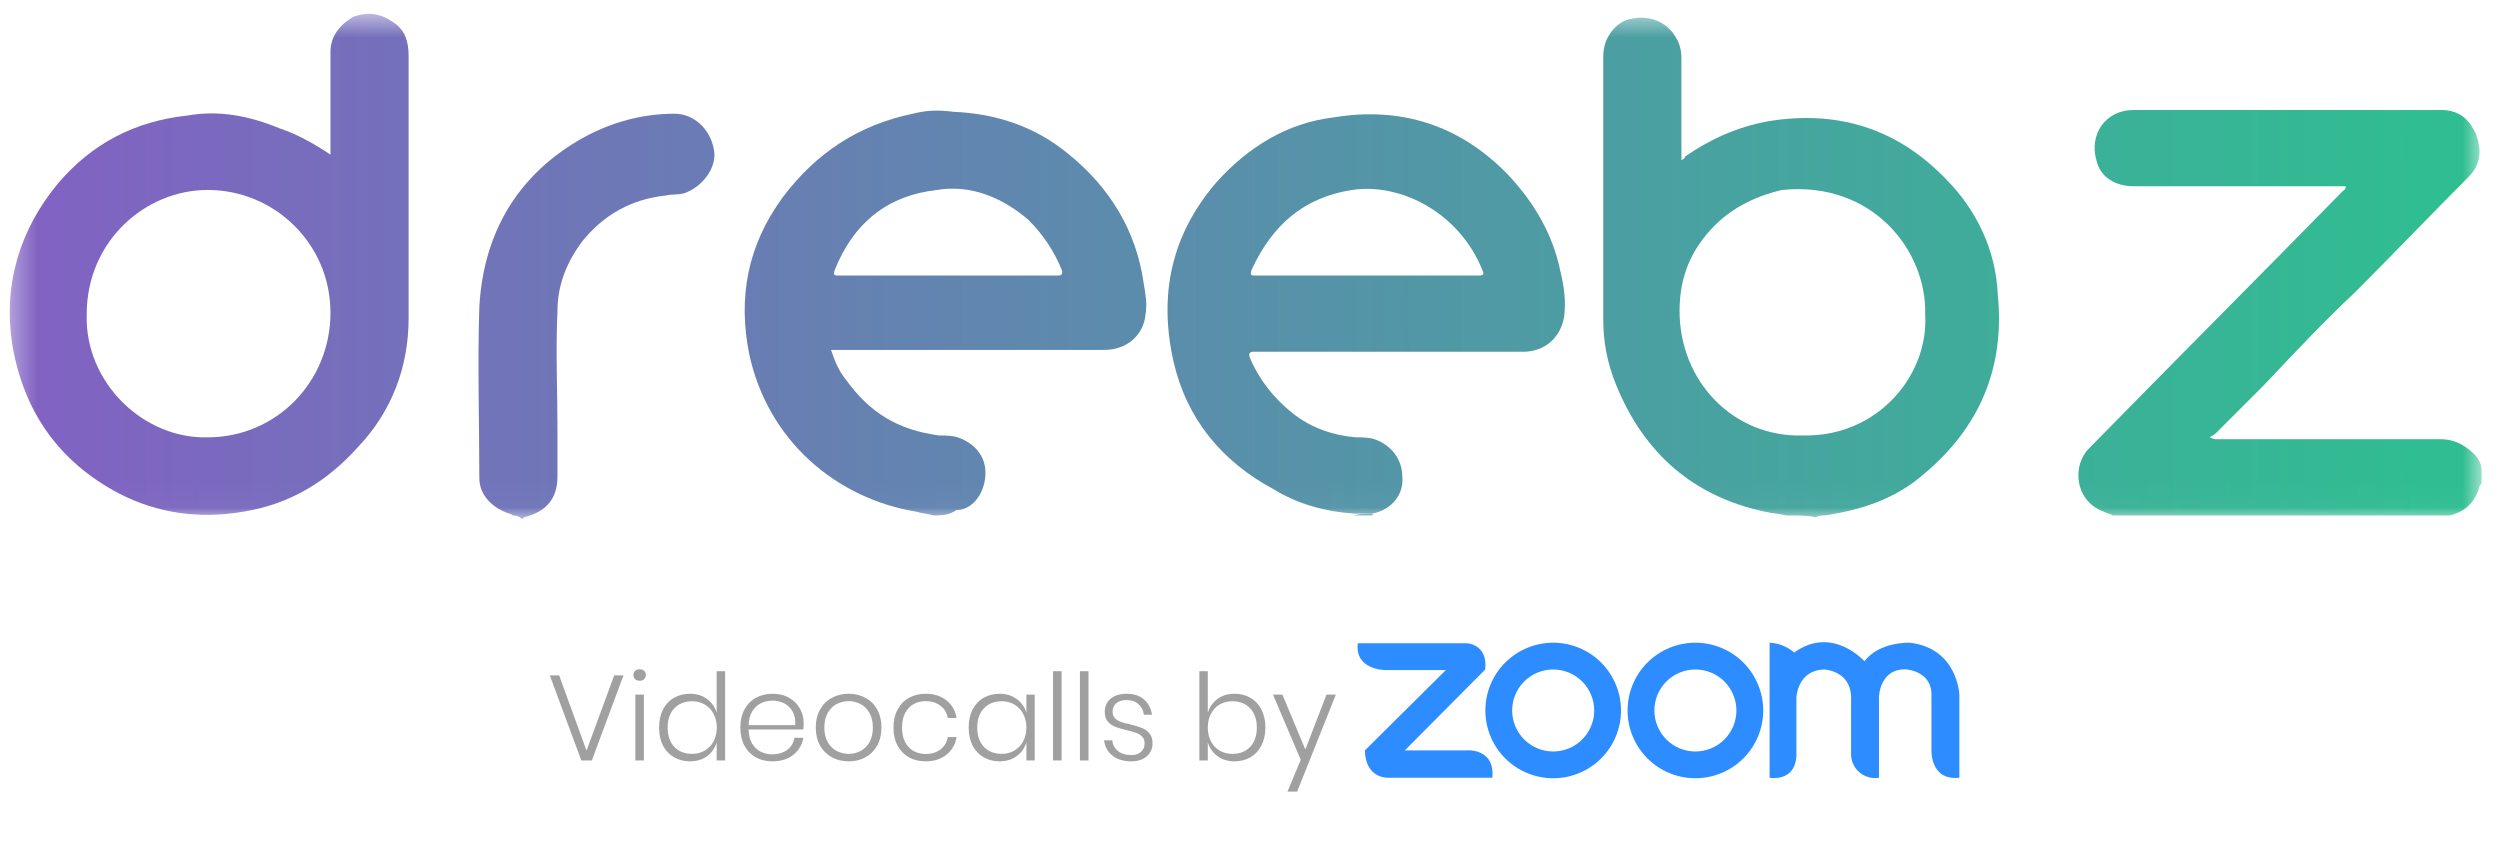<svg width="101" height="34" viewBox="0 0 101 34" fill="none" xmlns="http://www.w3.org/2000/svg">
<mask id="mask0_12837_57038" style="mask-type:luminance" maskUnits="userSpaceOnUse" x="0" y="0" width="101" height="21">
<path d="M100.33 0.536H0.345V20.974H100.33V0.536Z" fill="white"/>
</mask>
<g mask="url(#mask0_12837_57038)">
<path d="M72.139 20.824C71.913 20.749 71.613 20.749 71.312 20.674C68.455 20.073 66.426 18.344 65.298 15.564C64.922 14.662 64.772 13.761 64.772 12.934V2.264C64.772 1.438 65.373 0.836 65.899 0.761C66.576 0.611 67.328 0.836 67.704 1.513C67.854 1.738 67.929 2.039 67.929 2.339V6.472C68.029 6.422 68.079 6.372 68.079 6.322C69.057 5.645 70.184 5.119 71.463 4.894C74.244 4.443 76.65 5.195 78.604 7.223C79.882 8.501 80.634 10.154 80.709 11.882C81.01 14.888 79.957 17.292 77.702 19.171C76.575 20.148 75.221 20.599 73.718 20.824C73.567 20.824 73.492 20.824 73.342 20.899C73.116 20.824 72.59 20.824 72.139 20.824ZM77.777 12.709C77.853 10.154 75.672 7.299 71.989 7.674C71.011 7.9 70.034 8.351 69.282 9.102C68.305 10.079 67.854 11.206 67.854 12.559C67.854 15.414 70.034 17.668 72.816 17.593C75.898 17.668 77.928 15.113 77.777 12.709Z" fill="url(#paint0_linear_12837_57038)"/>
<path d="M85.37 20.824C85.22 20.749 85.145 20.749 84.995 20.674C83.791 20.223 83.717 18.795 84.393 18.119C87.776 14.662 91.234 11.206 94.617 7.75C94.692 7.674 94.767 7.674 94.767 7.524H86.198C85.446 7.524 84.844 7.148 84.694 6.472C84.393 5.42 85.069 4.443 86.198 4.443H98.601C99.278 4.443 99.729 4.744 100.03 5.42C100.256 6.021 100.256 6.622 99.729 7.148C98.226 8.651 96.722 10.229 95.143 11.807C93.865 13.009 92.662 14.287 91.459 15.564C90.858 16.165 90.107 16.917 89.505 17.518C89.43 17.593 89.355 17.593 89.279 17.668C89.43 17.743 89.505 17.743 89.505 17.743H98.601C99.127 17.743 99.579 17.969 99.955 18.344C100.18 18.57 100.256 18.795 100.256 19.021V19.471C100.256 19.522 100.23 19.572 100.18 19.622C100.03 20.223 99.654 20.599 99.203 20.749C99.053 20.824 98.977 20.824 98.902 20.824C94.317 20.824 89.806 20.824 85.37 20.824Z" fill="url(#paint1_linear_12837_57038)"/>
<path d="M37.708 20.824C37.482 20.749 37.257 20.749 37.031 20.674C33.799 20.148 31.017 17.818 30.265 14.287C29.814 12.033 30.19 9.928 31.619 7.975C32.972 6.171 34.701 5.044 36.881 4.593C37.482 4.443 37.934 4.443 38.535 4.518C40.264 4.593 41.843 5.119 43.196 6.247C44.85 7.599 45.902 9.327 46.203 11.431C46.278 11.882 46.353 12.258 46.278 12.709C46.203 13.535 45.526 14.136 44.624 14.136H33.573C33.724 14.587 33.874 14.963 34.175 15.339C35.152 16.691 36.28 17.367 37.934 17.593C38.159 17.593 38.46 17.593 38.685 17.668C39.362 17.893 39.813 18.419 39.813 19.096C39.813 19.847 39.362 20.523 38.76 20.599C38.685 20.599 38.61 20.599 38.535 20.674C38.234 20.824 38.009 20.824 37.708 20.824ZM38.234 11.131H42.745C42.895 11.131 42.945 11.056 42.895 10.905C42.594 10.154 42.143 9.478 41.542 8.877C40.489 7.975 39.212 7.449 37.858 7.674C35.828 7.9 34.475 9.027 33.724 10.905C33.648 11.131 33.724 11.131 33.874 11.131H38.234Z" fill="url(#paint2_linear_12837_57038)"/>
<path d="M20.718 20.824C20.643 20.749 20.568 20.749 20.568 20.749C19.891 20.524 19.365 19.998 19.365 19.321C19.365 17.067 19.29 14.663 19.365 12.408C19.515 9.628 20.718 7.374 23.048 5.871C24.326 5.045 25.755 4.594 27.258 4.594C28.01 4.594 28.687 5.195 28.837 6.021C28.987 6.698 28.461 7.449 27.785 7.75C27.484 7.9 27.183 7.825 26.883 7.9C25.529 8.05 24.402 8.651 23.5 9.778C22.898 10.605 22.522 11.507 22.522 12.559C22.447 14.137 22.522 15.79 22.522 17.368V19.246C22.522 20.148 22.071 20.674 21.169 20.899L21.094 20.974C20.943 20.824 20.793 20.824 20.718 20.824Z" fill="url(#paint3_linear_12837_57038)"/>
<path d="M54.698 20.824C54.698 20.774 54.698 20.774 54.698 20.824C54.924 20.749 55.224 20.749 55.45 20.749V20.824H54.698Z" fill="url(#paint4_linear_12837_57038)"/>
<path d="M13.351 6.247V2.114C13.351 1.513 13.651 1.062 14.253 0.686C14.854 0.461 15.38 0.536 15.907 0.912C16.358 1.212 16.508 1.663 16.508 2.264V12.859C16.508 14.813 15.832 16.616 14.478 18.044C13.2 19.471 11.697 20.373 9.817 20.674C8.088 20.974 6.359 20.749 4.78 19.922C2.375 18.645 0.946 16.616 0.495 13.911C0.119 11.507 0.796 9.252 2.375 7.374C3.728 5.796 5.457 4.894 7.562 4.669C8.84 4.443 10.043 4.669 11.321 5.195C11.998 5.42 12.674 5.796 13.351 6.247C13.25 6.247 13.25 6.247 13.351 6.247C13.3 6.247 13.3 6.247 13.351 6.247ZM8.389 17.668C11.171 17.668 13.351 15.414 13.351 12.634C13.351 9.853 11.095 7.674 8.389 7.674C5.908 7.674 3.502 9.703 3.502 12.709C3.427 15.489 5.833 17.743 8.389 17.668Z" fill="url(#paint5_linear_12837_57038)"/>
<path d="M55.45 20.749H54.698C53.57 20.674 52.443 20.373 51.465 19.772C49.36 18.645 47.932 16.917 47.406 14.587C46.804 11.882 47.331 9.478 49.135 7.374C50.413 5.946 51.992 4.969 53.871 4.744C56.577 4.293 58.983 5.044 60.938 7.073C61.99 8.2 62.742 9.478 63.043 10.98C63.193 11.582 63.268 12.183 63.193 12.784C63.043 13.685 62.366 14.211 61.539 14.211H50.638C50.488 14.211 50.438 14.287 50.488 14.437C50.864 15.339 51.465 16.09 52.217 16.691C52.969 17.292 53.871 17.593 54.773 17.668C54.999 17.668 55.299 17.668 55.525 17.743C56.201 17.969 56.653 18.57 56.653 19.246C56.728 19.997 56.201 20.599 55.45 20.749ZM55.224 11.131H59.735C59.96 11.131 59.96 11.056 59.885 10.905C58.983 8.651 56.653 7.374 54.623 7.674C52.668 7.975 51.39 9.102 50.563 10.905C50.488 11.131 50.563 11.131 50.714 11.131H55.224Z" fill="url(#paint6_linear_12837_57038)"/>
</g>
<path d="M22.589 27.287L23.696 30.324L24.813 27.287H25.188L23.91 30.724H23.486L22.213 27.287H22.589ZM25.59 27.273C25.59 27.201 25.612 27.144 25.658 27.102C25.707 27.06 25.768 27.039 25.843 27.039C25.918 27.039 25.978 27.06 26.024 27.102C26.069 27.144 26.092 27.201 26.092 27.273C26.092 27.341 26.069 27.396 26.024 27.438C25.978 27.481 25.918 27.502 25.843 27.502C25.768 27.502 25.707 27.481 25.658 27.438C25.612 27.396 25.59 27.341 25.59 27.273ZM26.014 28.062V30.724H25.668V28.062H26.014ZM27.875 28.028C28.145 28.028 28.375 28.098 28.563 28.238C28.755 28.378 28.885 28.563 28.953 28.794V27.117H29.295V30.724H28.953V29.993C28.885 30.224 28.755 30.409 28.563 30.549C28.375 30.688 28.145 30.758 27.875 30.758C27.635 30.758 27.419 30.703 27.227 30.592C27.038 30.482 26.89 30.324 26.783 30.12C26.679 29.912 26.627 29.669 26.627 29.393C26.627 29.114 26.679 28.872 26.783 28.667C26.89 28.459 27.038 28.301 27.227 28.194C27.415 28.083 27.631 28.028 27.875 28.028ZM27.963 28.33C27.664 28.33 27.423 28.426 27.241 28.618C27.062 28.807 26.973 29.065 26.973 29.393C26.973 29.721 27.062 29.981 27.241 30.173C27.423 30.362 27.664 30.456 27.963 30.456C28.152 30.456 28.321 30.412 28.47 30.324C28.623 30.237 28.742 30.113 28.826 29.954C28.914 29.791 28.958 29.604 28.958 29.393C28.958 29.182 28.914 28.997 28.826 28.837C28.742 28.675 28.623 28.55 28.47 28.462C28.321 28.374 28.152 28.33 27.963 28.33ZM31.196 30.475C31.437 30.475 31.638 30.415 31.801 30.295C31.963 30.175 32.061 30.012 32.094 29.808H32.455C32.406 30.09 32.271 30.319 32.05 30.495C31.829 30.67 31.549 30.758 31.211 30.758C30.957 30.758 30.731 30.705 30.533 30.597C30.338 30.487 30.185 30.329 30.074 30.124C29.964 29.916 29.909 29.673 29.909 29.393C29.909 29.114 29.964 28.872 30.074 28.667C30.185 28.459 30.338 28.301 30.533 28.194C30.731 28.083 30.957 28.028 31.211 28.028C31.471 28.028 31.695 28.083 31.884 28.194C32.076 28.301 32.22 28.446 32.318 28.628C32.419 28.81 32.469 29.008 32.469 29.223C32.469 29.314 32.463 29.396 32.45 29.471H30.245C30.248 29.695 30.294 29.884 30.382 30.037C30.473 30.186 30.59 30.297 30.733 30.368C30.876 30.44 31.03 30.475 31.196 30.475ZM31.211 28.306C31.038 28.306 30.881 28.342 30.738 28.413C30.595 28.485 30.477 28.595 30.387 28.745C30.299 28.891 30.252 29.075 30.245 29.296H32.128C32.141 29.078 32.105 28.894 32.02 28.745C31.936 28.595 31.822 28.485 31.679 28.413C31.536 28.342 31.38 28.306 31.211 28.306ZM34.288 28.028C34.542 28.028 34.768 28.083 34.966 28.194C35.168 28.301 35.326 28.459 35.439 28.667C35.553 28.872 35.61 29.114 35.61 29.393C35.61 29.673 35.553 29.915 35.439 30.12C35.326 30.324 35.168 30.482 34.966 30.592C34.768 30.703 34.542 30.758 34.288 30.758C34.035 30.758 33.807 30.703 33.605 30.592C33.404 30.482 33.245 30.324 33.128 30.12C33.014 29.912 32.957 29.669 32.957 29.393C32.957 29.114 33.014 28.872 33.128 28.667C33.245 28.459 33.404 28.301 33.605 28.194C33.807 28.083 34.035 28.028 34.288 28.028ZM34.288 28.326C34.113 28.326 33.95 28.365 33.801 28.443C33.651 28.521 33.531 28.641 33.44 28.803C33.349 28.963 33.303 29.159 33.303 29.393C33.303 29.627 33.349 29.824 33.44 29.983C33.531 30.142 33.651 30.261 33.801 30.339C33.95 30.417 34.113 30.456 34.288 30.456C34.461 30.456 34.62 30.417 34.766 30.339C34.916 30.261 35.036 30.142 35.127 29.983C35.218 29.824 35.264 29.627 35.264 29.393C35.264 29.159 35.218 28.963 35.127 28.803C35.036 28.641 34.916 28.521 34.766 28.443C34.62 28.365 34.461 28.326 34.288 28.326ZM37.398 28.028C37.736 28.028 38.016 28.118 38.237 28.296C38.461 28.475 38.598 28.712 38.647 29.008H38.291C38.255 28.797 38.156 28.631 37.993 28.511C37.831 28.387 37.63 28.326 37.393 28.326C37.221 28.326 37.062 28.365 36.915 28.443C36.772 28.521 36.657 28.641 36.569 28.803C36.484 28.963 36.442 29.159 36.442 29.393C36.442 29.627 36.484 29.825 36.569 29.988C36.657 30.147 36.772 30.266 36.915 30.344C37.062 30.422 37.221 30.461 37.393 30.461C37.63 30.461 37.831 30.401 37.993 30.28C38.156 30.157 38.255 29.99 38.291 29.778H38.647C38.598 30.074 38.461 30.311 38.237 30.49C38.016 30.669 37.736 30.758 37.398 30.758C37.144 30.758 36.918 30.705 36.72 30.597C36.525 30.487 36.372 30.329 36.262 30.124C36.151 29.916 36.096 29.673 36.096 29.393C36.096 29.114 36.151 28.872 36.262 28.667C36.372 28.459 36.525 28.301 36.72 28.194C36.918 28.083 37.144 28.028 37.398 28.028ZM40.383 28.028C40.653 28.028 40.882 28.098 41.071 28.238C41.263 28.378 41.394 28.563 41.466 28.794V28.062H41.802V30.724H41.466V29.993C41.394 30.224 41.263 30.409 41.071 30.549C40.882 30.688 40.653 30.758 40.383 30.758C40.142 30.758 39.926 30.703 39.734 30.592C39.546 30.482 39.398 30.324 39.291 30.12C39.187 29.912 39.135 29.669 39.135 29.393C39.135 29.114 39.187 28.872 39.291 28.667C39.398 28.459 39.546 28.301 39.734 28.194C39.923 28.083 40.139 28.028 40.383 28.028ZM40.471 28.33C40.172 28.33 39.931 28.426 39.749 28.618C39.57 28.807 39.481 29.065 39.481 29.393C39.481 29.721 39.57 29.981 39.749 30.173C39.931 30.362 40.172 30.456 40.471 30.456C40.66 30.456 40.829 30.412 40.978 30.324C41.131 30.237 41.25 30.113 41.334 29.954C41.422 29.791 41.466 29.604 41.466 29.393C41.466 29.182 41.422 28.997 41.334 28.837C41.25 28.675 41.131 28.55 40.978 28.462C40.829 28.374 40.66 28.33 40.471 28.33ZM42.889 27.117V30.724H42.543V27.117H42.889ZM43.975 27.117V30.724H43.629V27.117H43.975ZM45.52 28.028C45.809 28.028 46.042 28.105 46.217 28.257C46.393 28.41 46.5 28.616 46.539 28.876H46.212C46.193 28.704 46.121 28.563 45.998 28.452C45.877 28.339 45.715 28.282 45.51 28.282C45.334 28.282 45.196 28.326 45.095 28.413C44.998 28.498 44.949 28.612 44.949 28.755C44.949 28.862 44.98 28.948 45.042 29.013C45.107 29.078 45.187 29.128 45.281 29.164C45.375 29.197 45.502 29.231 45.661 29.266C45.856 29.312 46.012 29.359 46.129 29.408C46.25 29.453 46.352 29.526 46.437 29.627C46.521 29.728 46.563 29.864 46.563 30.037C46.563 30.248 46.484 30.422 46.325 30.558C46.168 30.692 45.96 30.758 45.7 30.758C45.395 30.758 45.144 30.683 44.949 30.534C44.754 30.381 44.639 30.173 44.603 29.91H44.934C44.954 30.085 45.03 30.228 45.164 30.339C45.297 30.449 45.477 30.505 45.705 30.505C45.874 30.505 46.006 30.461 46.1 30.373C46.194 30.285 46.242 30.172 46.242 30.032C46.242 29.918 46.209 29.827 46.144 29.759C46.079 29.691 45.998 29.64 45.9 29.608C45.806 29.572 45.676 29.535 45.51 29.496C45.318 29.45 45.164 29.405 45.047 29.359C44.933 29.314 44.835 29.244 44.754 29.149C44.673 29.052 44.632 28.92 44.632 28.755C44.632 28.537 44.712 28.361 44.871 28.228C45.03 28.095 45.247 28.028 45.52 28.028ZM49.878 28.028C50.122 28.028 50.337 28.083 50.522 28.194C50.711 28.301 50.857 28.459 50.961 28.667C51.068 28.872 51.122 29.114 51.122 29.393C51.122 29.669 51.068 29.912 50.961 30.12C50.857 30.324 50.711 30.482 50.522 30.592C50.333 30.703 50.119 30.758 49.878 30.758C49.605 30.758 49.374 30.688 49.186 30.549C48.997 30.409 48.867 30.224 48.795 29.993V30.724H48.454V27.117H48.795V28.794C48.867 28.563 48.997 28.378 49.186 28.238C49.374 28.098 49.605 28.028 49.878 28.028ZM49.785 28.33C49.597 28.33 49.426 28.374 49.273 28.462C49.124 28.55 49.007 28.675 48.922 28.837C48.838 28.997 48.795 29.182 48.795 29.393C48.795 29.604 48.838 29.791 48.922 29.954C49.007 30.113 49.124 30.237 49.273 30.324C49.426 30.412 49.597 30.456 49.785 30.456C50.088 30.456 50.328 30.362 50.507 30.173C50.686 29.981 50.776 29.721 50.776 29.393C50.776 29.065 50.686 28.807 50.507 28.618C50.328 28.426 50.088 28.33 49.785 28.33ZM51.809 28.062L52.736 30.28L53.589 28.062H53.969L52.404 31.982H52.014L52.55 30.695L51.428 28.062H51.809Z" fill="#A0A0A0"/>
<path d="M54.855 25.987H59.252C59.252 25.987 60.114 26.009 60.003 27.047L56.755 30.316H59.208C59.208 30.316 60.4 30.183 60.291 31.42H56.07C56.07 31.42 55.164 31.464 55.142 30.316L58.412 27.07H55.96C55.96 27.07 54.723 27.069 54.855 25.987Z" fill="#2D8CFF"/>
<path d="M62.749 30.36C62.309 30.36 61.888 30.186 61.577 29.875C61.266 29.564 61.091 29.143 61.091 28.704C61.091 28.265 61.266 27.843 61.577 27.532C61.888 27.222 62.309 27.047 62.749 27.047C63.188 27.047 63.61 27.222 63.92 27.532C64.231 27.843 64.406 28.265 64.406 28.704C64.406 29.143 64.231 29.564 63.92 29.875C63.61 30.186 63.188 30.36 62.749 30.36ZM65.489 28.704C65.489 28.344 65.418 27.988 65.28 27.656C65.142 27.323 64.94 27.021 64.686 26.767C64.432 26.513 64.13 26.311 63.797 26.174C63.465 26.036 63.108 25.965 62.749 25.965C62.389 25.965 62.032 26.036 61.7 26.174C61.368 26.311 61.066 26.513 60.811 26.767C60.557 27.021 60.355 27.323 60.217 27.656C60.08 27.988 60.009 28.344 60.009 28.704C60.009 29.43 60.298 30.126 60.812 30.64C61.325 31.153 62.022 31.441 62.749 31.441C63.475 31.442 64.172 31.153 64.686 30.64C65.2 30.127 65.488 29.43 65.489 28.704Z" fill="#2D8CFF"/>
<path d="M68.494 30.36C68.054 30.36 67.633 30.186 67.322 29.875C67.011 29.564 66.837 29.143 66.837 28.704C66.837 28.265 67.011 27.843 67.322 27.532C67.633 27.222 68.054 27.047 68.494 27.047C68.933 27.047 69.355 27.222 69.665 27.532C69.976 27.843 70.151 28.265 70.151 28.704C70.151 29.143 69.976 29.564 69.665 29.875C69.355 30.186 68.933 30.36 68.494 30.36ZM71.234 28.704C71.234 28.344 71.163 27.988 71.025 27.656C70.887 27.323 70.686 27.021 70.431 26.767C70.177 26.513 69.875 26.311 69.542 26.174C69.21 26.036 68.853 25.965 68.494 25.965C68.134 25.965 67.778 26.036 67.445 26.174C67.113 26.311 66.811 26.513 66.556 26.767C66.302 27.021 66.1 27.323 65.962 27.656C65.825 27.988 65.754 28.344 65.754 28.704C65.754 29.43 66.043 30.126 66.557 30.64C67.07 31.153 67.767 31.441 68.494 31.441C69.22 31.441 69.917 31.153 70.431 30.64C70.945 30.126 71.233 29.43 71.234 28.704Z" fill="#2D8CFF"/>
<path d="M71.492 25.965V31.42C71.492 31.42 72.531 31.619 72.575 30.514V28.173C72.575 28.173 72.619 27.069 73.702 27.047C73.702 27.047 74.74 27.091 74.784 28.129V30.536C74.794 30.671 74.832 30.802 74.895 30.921C74.958 31.04 75.046 31.144 75.152 31.227C75.258 31.31 75.38 31.37 75.511 31.404C75.642 31.437 75.778 31.442 75.911 31.42V28.151C75.911 28.151 75.933 26.981 77.038 27.047C77.038 27.047 77.966 27.114 78.031 27.975V30.249C78.031 30.249 77.943 31.553 79.158 31.42V28.063C79.158 28.063 79.092 26.185 77.148 25.965C77.148 25.965 75.91 25.921 75.325 26.716C75.325 26.716 74.029 25.249 72.486 26.362C72.208 26.122 71.859 25.983 71.492 25.965Z" fill="#2D8CFF"/>
<defs>
<linearGradient id="paint0_linear_12837_57038" x1="0.059" y1="10.808" x2="98.962" y2="10.808" gradientUnits="userSpaceOnUse">
<stop stop-color="#8261C3"/>
<stop offset="1" stop-color="#2FBE91"/>
</linearGradient>
<linearGradient id="paint1_linear_12837_57038" x1="0.022" y1="12.634" x2="98.97" y2="12.634" gradientUnits="userSpaceOnUse">
<stop stop-color="#8261C3"/>
<stop offset="1" stop-color="#2FBE91"/>
</linearGradient>
<linearGradient id="paint2_linear_12837_57038" x1="0.059" y1="12.649" x2="98.962" y2="12.649" gradientUnits="userSpaceOnUse">
<stop stop-color="#8261C3"/>
<stop offset="1" stop-color="#2FBE91"/>
</linearGradient>
<linearGradient id="paint3_linear_12837_57038" x1="0.059" y1="12.784" x2="98.962" y2="12.784" gradientUnits="userSpaceOnUse">
<stop stop-color="#8261C3"/>
<stop offset="1" stop-color="#2FBE91"/>
</linearGradient>
<linearGradient id="paint4_linear_12837_57038" x1="0.06" y1="20.786" x2="98.962" y2="20.786" gradientUnits="userSpaceOnUse">
<stop stop-color="#8261C3"/>
<stop offset="1" stop-color="#2FBE91"/>
</linearGradient>
<linearGradient id="paint5_linear_12837_57038" x1="0.059" y1="10.68" x2="98.962" y2="10.68" gradientUnits="userSpaceOnUse">
<stop stop-color="#8261C3"/>
<stop offset="1" stop-color="#2FBE91"/>
</linearGradient>
<linearGradient id="paint6_linear_12837_57038" x1="0.059" y1="12.679" x2="98.962" y2="12.679" gradientUnits="userSpaceOnUse">
<stop stop-color="#8261C3"/>
<stop offset="1" stop-color="#2FBE91"/>
</linearGradient>
</defs>
</svg>
